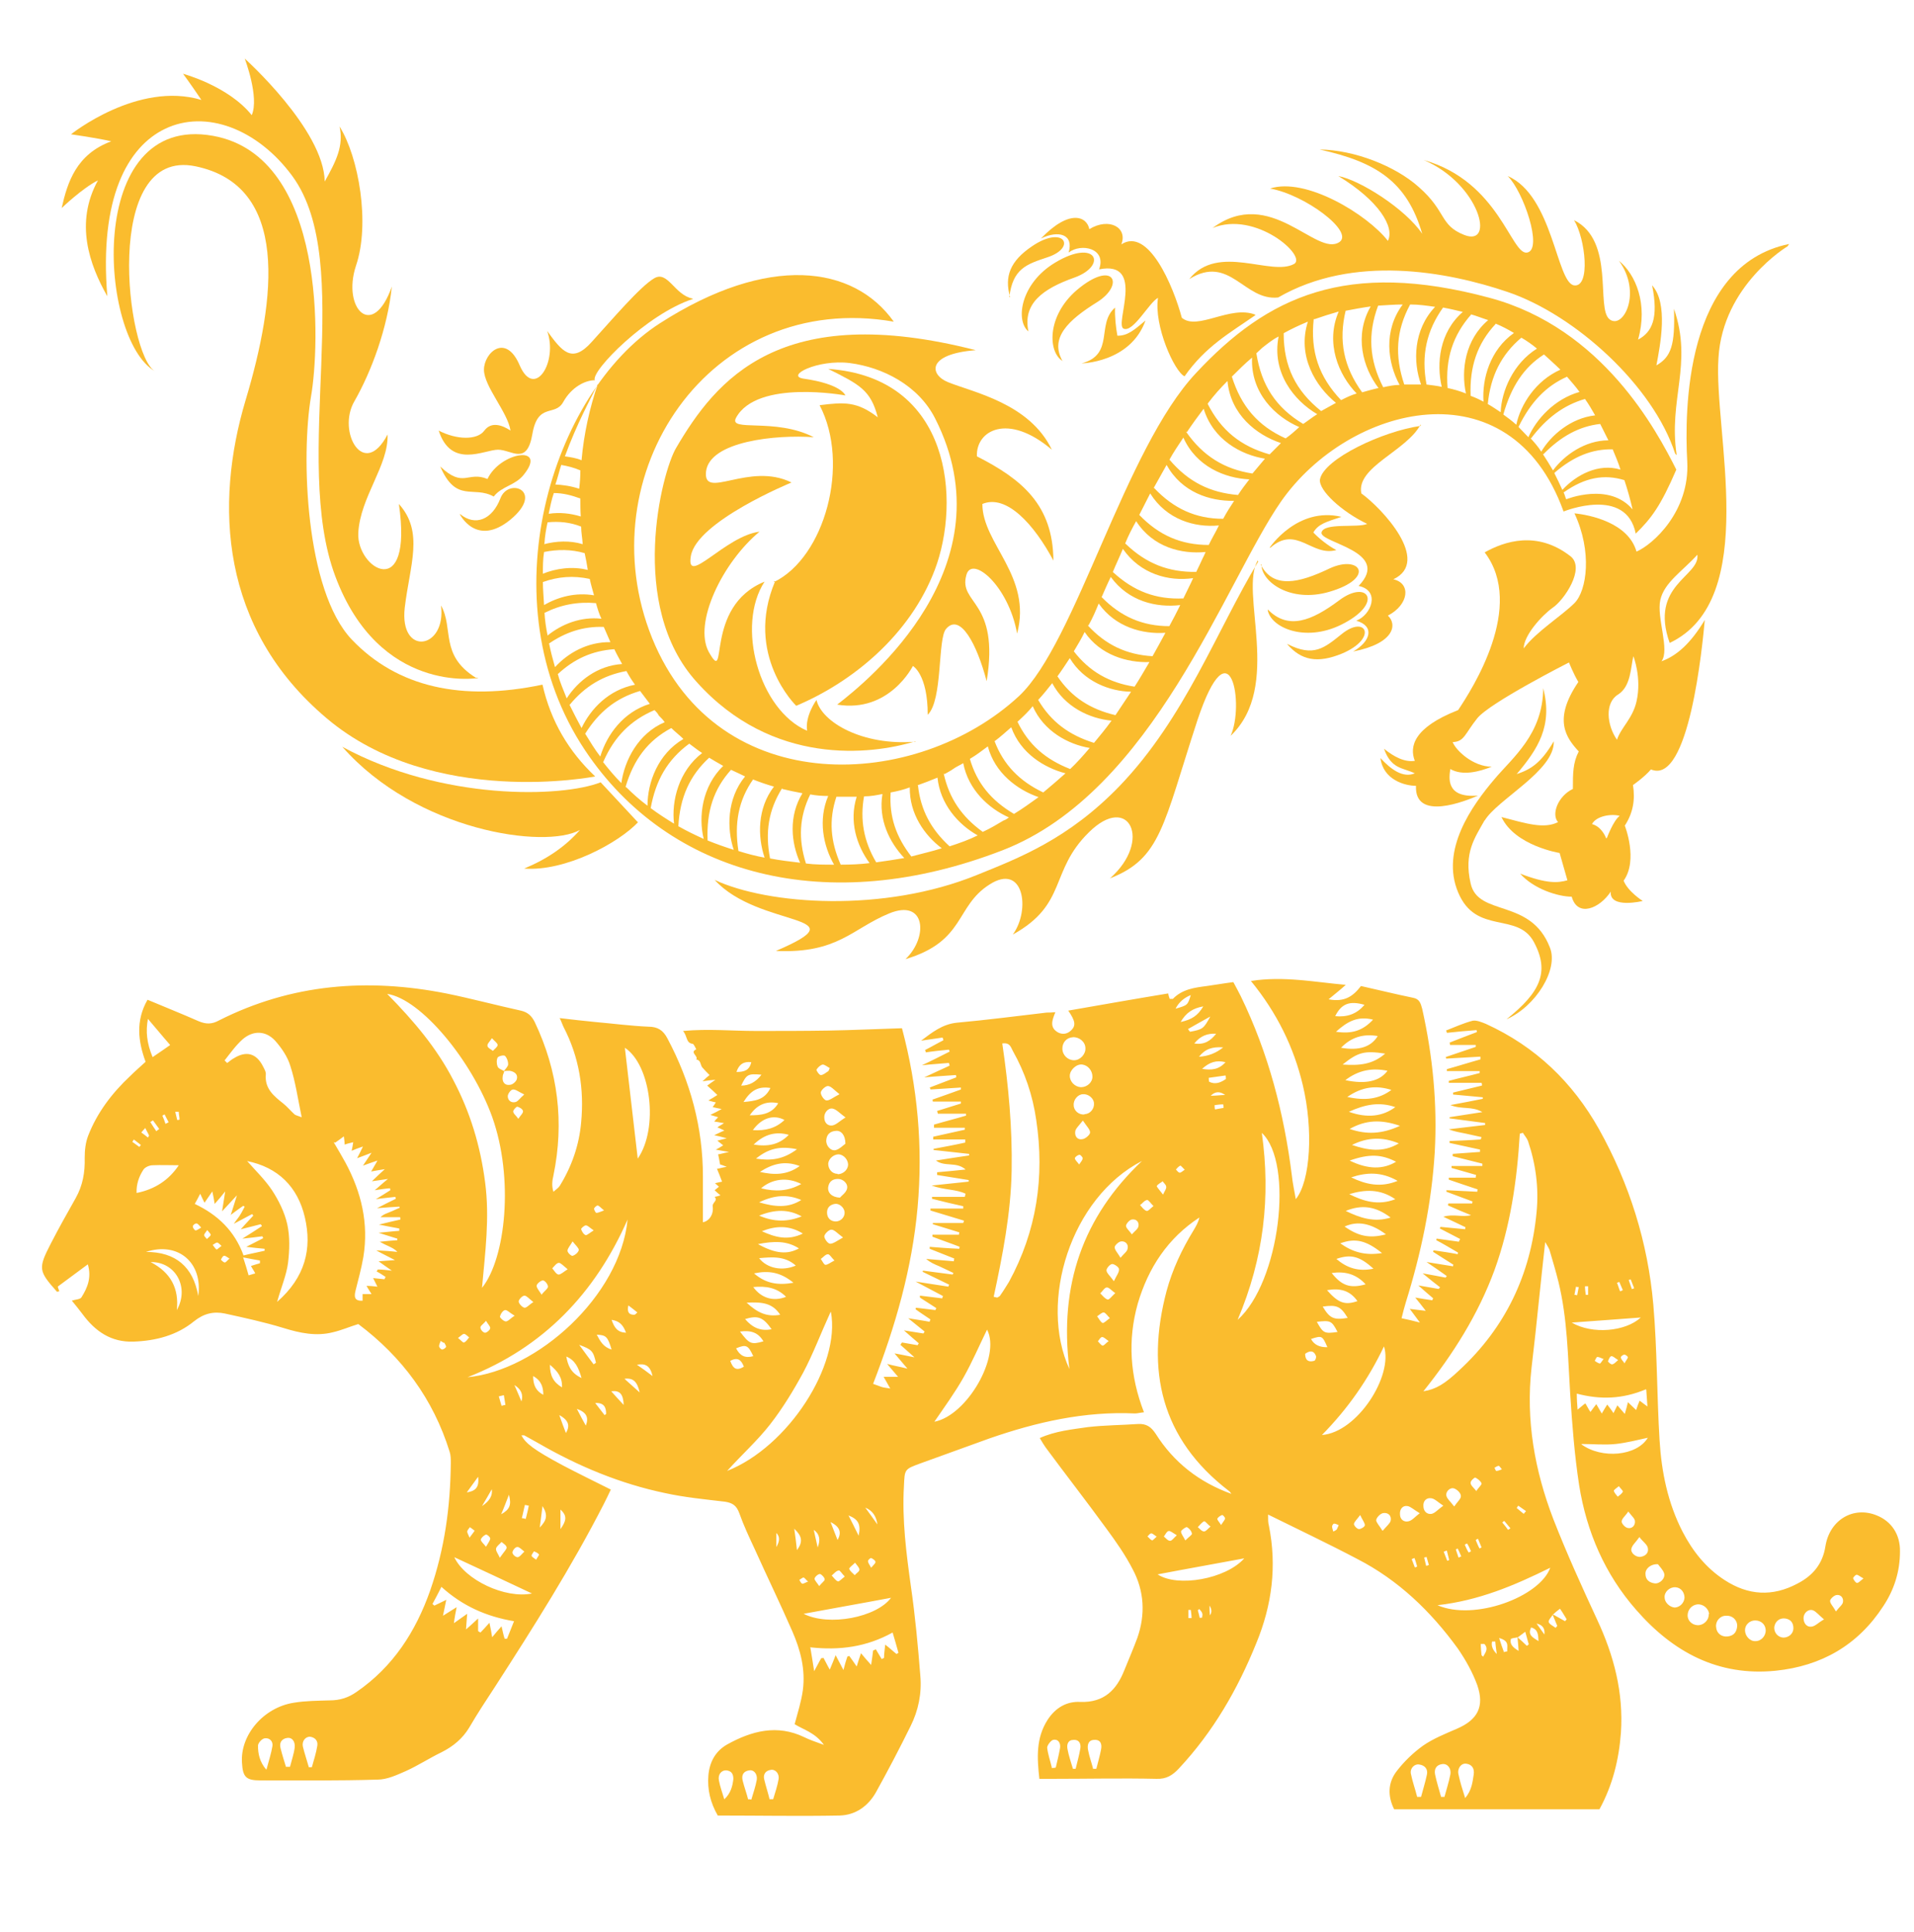 <?xml version="1.0" encoding="UTF-8"?>
<svg id="Layer_7" data-name="Layer 7" xmlns="http://www.w3.org/2000/svg" viewBox="0 0 49.04 49.5">
  <defs>
    <style>
      .cls-1 {
        fill: #fabc2e;
        fill-rule: evenodd;
      }
    </style>
  </defs>
  <path class="cls-1" d="m32.23,14.35c-.49.81.64,3.23-.7,4.5.36-.77,0-2.95-.85-.4-.88,2.69-.93,3.54-2.24,4.05,1.09-.96.49-2.2-.54-1.18-1.02,1-.54,1.84-1.95,2.62.46-.63.28-1.85-.6-1.28-.88.56-.61,1.45-2.15,1.91.59-.56.52-1.56-.42-1.17-.95.39-1.31,1.03-2.9.96,2.24-.96-.43-.57-1.57-1.82,1.37.64,4.33.85,6.73-.13,1.06-.43,2.33-.91,3.65-2.28,1.67-1.74,2.48-3.97,3.55-5.75h-.01Z"/>
  <path class="cls-1" d="m19.83,14.91c1.3-.63,1.96-3.02,1.17-4.53.63-.08.96-.1,1.49.31-.18-.7-.47-.84-1.27-1.24,3.16.22,3.4,3.39,2.73,5.15-.63,1.66-2.1,2.87-3.55,3.48,0,0-1.34-1.3-.54-3.19h-.03Z"/>
  <path class="cls-1" d="m23.45,18.99c-1.13.35-3.66.64-5.6-1.52-1.78-1.96-.89-5.38-.53-5.99,1.03-1.76,2.67-3.79,7.68-2.51-1.27.1-1.18.63-.71.82.64.26,2.09.54,2.66,1.73-1.13-.96-1.95-.49-1.92.17,1.16.59,1.95,1.25,1.96,2.67-.49-.92-1.2-1.71-1.82-1.45,0,1.02,1.28,1.85.89,3.32-.22-1.23-1.16-2.02-1.3-1.5-.21.75.86.64.52,2.72-.25-.95-.68-1.76-1.04-1.34-.22.25-.08,1.82-.47,2.2,0-1.04-.38-1.25-.38-1.25,0,0-.6,1.21-1.94.99.79-.61,4.43-3.55,2.51-7.33-.43-.85-1.34-1.31-2.19-1.42-.82-.1-1.66.33-1.18.4.98.14,1.07.43,1.07.43,0,0-2.26-.42-2.8.57-.21.38,1-.01,1.99.5-.96-.07-2.67.1-2.76.88-.08.75,1.1-.26,2.19.28,0,0-2.44,1-2.58,1.89-.13.79.88-.52,1.76-.63-.95.79-1.7,2.34-1.3,3.08.52.92-.15-1.16,1.43-1.8-.74,1.13-.14,3.29,1.09,3.82-.06-.38.24-.79.24-.79.13.57,1.18,1.18,2.54,1.07h0Z"/>
  <path class="cls-1" d="m13.9,17.54c.21.93.67,1.71,1.35,2.35,0,0-4.15.82-6.88-1.49-2.74-2.31-2.87-5.49-2.08-8.14.79-2.63,1.13-5.5-1.28-6-2.41-.5-1.77,4.83-1.04,5.25-1.43-.81-1.82-6.63,1.49-6.03,2.93.53,2.73,5.41,2.51,6.67-.26,1.52-.15,4.97,1.04,6.23,1.17,1.23,2.83,1.59,4.88,1.16h.01Z"/>
  <path class="cls-1" d="m16.36,21.05c-.5.54-1.87,1.28-2.93,1.2.6-.25,1.06-.57,1.43-.99-.89.5-4.19.03-6.09-2.13,2.56,1.39,5.63,1.3,6.62.91l.95,1.02h.01Z"/>
  <path class="cls-1" d="m12.24,17.37s-2.52.42-3.65-2.61c-1.13-3.02.54-8.01-1.1-10.25-.89-1.21-2.22-1.71-3.26-1.21-.96.46-1.69,1.77-1.48,4.29-.46-.81-.84-1.88-.24-2.97-.4.2-.93.71-.93.71.15-.67.38-1.38,1.27-1.71-.33-.08-1.03-.18-1.03-.18,0,0,1.71-1.37,3.34-.88-.31-.46-.47-.67-.47-.67,0,0,1.16.31,1.76,1.06.2-.46-.18-1.45-.18-1.45,0,0,2.03,1.82,2.05,3.15.29-.52.49-.91.38-1.41.49.78.79,2.49.42,3.57-.36,1.09.43,1.92.92.53-.11,1.06-.52,2.17-.96,2.94-.45.77.24,2.02.85.85.03.79-.7,1.6-.75,2.52s1.41,1.81,1.04-.74c.65.72.28,1.56.15,2.66-.14,1.25,1.07,1.07.93-.06.33.59-.04,1.27.89,1.85h.06Z"/>
  <path class="cls-1" d="m40.07,13.1s1.6-.65,1.84.57c.4-.39.64-.71,1.04-1.64-.5-.99-1.88-3.62-4.78-4.4-3.68-.99-5.7-.03-7.52,1.92-1.84,1.95-3.08,6.91-4.54,8.28-2.61,2.42-7.7,2.7-9.4-1.48-1.69-4.18,1.46-8.93,6.19-8.11-1.03-1.45-3.22-1.74-5.99.04s-4.46,7.13-1.92,10.94c2.15,3.22,6.21,4.3,10.7,2.56,3.87-1.5,5.7-6.87,7.13-8.93,1.73-2.48,5.87-3.55,7.24.25h.01Zm-26.16,1.81h0c.39-.14.78-.17,1.2-.08.03.14.07.28.11.42-.47-.08-.92.04-1.28.25-.01-.2-.03-.39-.03-.59h0Zm0-.21h0c0-.2,0-.38.03-.56.35-.07.7-.07,1.04.03.03.14.06.29.08.43-.4-.1-.81-.04-1.16.1h0Zm.04,1h0c.42-.21.85-.29,1.32-.25.04.14.08.28.14.4-.53-.06-1.02.14-1.38.43-.04-.2-.07-.4-.08-.6h0Zm0-1.78h0c.01-.18.04-.36.08-.54.29-.03.59,0,.86.11,0,.15.03.29.04.45-.33-.1-.68-.08-.99,0h0Zm.11-.77h0c.04-.18.07-.35.13-.52.24,0,.46.06.68.14,0,.15,0,.31.01.46-.26-.08-.54-.11-.81-.07h-.01Zm0,3.34h0c.42-.29.88-.45,1.41-.43.06.13.11.26.17.39-.59-.01-1.09.28-1.42.64-.06-.21-.11-.4-.15-.6h0Zm.17-4.08h0c.06-.17.1-.35.15-.5.17.03.33.07.49.14,0,.15-.01.31-.03.47-.21-.07-.42-.1-.63-.11h.01Zm.06,4.86h0c.42-.39.88-.6,1.45-.64.06.13.13.25.2.38-.63.04-1.13.43-1.42.88-.08-.21-.17-.4-.22-.6h0Zm.18-5.57h0c.31-.85.67-1.5.85-1.87-.21.61-.36,1.28-.42,1.96-.14-.06-.29-.08-.43-.1h0Zm.13,6.35h0c.39-.47.85-.75,1.45-.86.07.13.14.24.22.35-.67.13-1.13.61-1.37,1.11-.11-.2-.21-.4-.31-.6h0Zm.39.75h0c.35-.56.79-.92,1.41-1.1.08.11.17.22.25.33-.68.21-1.1.79-1.27,1.35-.14-.18-.26-.38-.39-.59h0Zm.47.71h0c.28-.64.7-1.06,1.31-1.32.04.04.08.08.11.14.06.06.11.11.15.17-.68.29-1.03.98-1.11,1.56-.17-.17-.32-.35-.47-.54h.01Zm.57.64h0c.21-.7.57-1.18,1.17-1.5.1.1.21.18.31.28-.65.38-.92,1.11-.92,1.71-.2-.15-.38-.31-.54-.47h-.01Zm.64.56h0c.13-.72.43-1.25.99-1.66.11.08.22.17.33.24-.6.46-.79,1.23-.72,1.81-.21-.13-.4-.25-.6-.4h0Zm.71.46h0c.04-.74.29-1.3.79-1.76.11.07.24.14.36.21-.54.52-.64,1.3-.5,1.87-.22-.1-.43-.2-.64-.32h-.01Zm1.35-1.45h0c.13.06.24.11.36.17-.47.57-.47,1.34-.29,1.88-.22-.07-.45-.15-.67-.24-.03-.74.15-1.31.6-1.81h0Zm.57.25h0c.18.07.35.13.53.18-.43.56-.42,1.28-.24,1.82-.22-.04-.45-.1-.67-.17-.11-.71,0-1.3.38-1.84h0Zm.74.24h0c.17.04.35.08.52.11-.36.59-.29,1.27-.06,1.78-.25-.03-.52-.06-.77-.11-.13-.67-.04-1.24.31-1.8h0Zm.72.14h0c.15.03.31.04.46.04-.26.61-.13,1.27.15,1.76-.24,0-.49,0-.72-.03-.2-.63-.17-1.2.11-1.77h0Zm.67.06h.52c-.2.63,0,1.25.33,1.7-.24.03-.49.04-.74.04-.26-.59-.31-1.14-.11-1.74h0Zm.71-.01h0c.17,0,.32-.03.47-.06-.11.65.18,1.24.56,1.64-.24.04-.49.08-.72.11-.32-.54-.42-1.09-.31-1.7h0Zm.68-.1h0c.17-.03.33-.07.49-.13-.01.68.38,1.23.82,1.56-.25.08-.52.14-.78.21-.39-.5-.57-1.02-.53-1.64h0Zm.68-.18h0c.17-.06.35-.13.52-.2.07.68.53,1.2,1.03,1.48-.22.11-.47.2-.72.28-.47-.43-.74-.92-.81-1.56h-.01Zm.7-.29h0c.07-.04.15-.08.22-.13.08-.06.18-.1.26-.15.13.68.65,1.16,1.17,1.39-.04.03-.08.06-.14.08-.17.1-.33.2-.53.29-.54-.39-.86-.86-1-1.49h.01Zm.65-.39h0c.17-.1.31-.21.46-.32.18.68.75,1.11,1.3,1.3-.21.15-.4.29-.63.43-.59-.35-.95-.79-1.13-1.41h0Zm.63-.45h0c.15-.11.29-.24.43-.36.24.67.85,1.04,1.39,1.18-.2.18-.38.33-.57.49-.61-.29-1.02-.71-1.25-1.32h0Zm.59-.5h0c.14-.13.28-.26.39-.4.28.64.91.98,1.46,1.07-.17.2-.33.38-.5.54-.64-.25-1.07-.63-1.35-1.21h0Zm.53-.56h0c.13-.14.25-.29.36-.43.32.61.96.91,1.52.96-.15.21-.31.4-.45.57-.64-.2-1.1-.54-1.43-1.1h0Zm.49-.6h0c.11-.15.22-.32.32-.47.36.6,1.02.85,1.57.86-.14.21-.28.42-.4.6-.64-.15-1.13-.46-1.49-1h0Zm.42-.64h0c.1-.17.2-.33.28-.5.4.59,1.09.79,1.66.77-.13.22-.25.43-.38.63-.65-.1-1.16-.39-1.56-.91h0Zm.38-.67h0c.1-.18.18-.36.26-.56.43.61,1.13.79,1.71.75-.11.21-.22.4-.33.6-.67-.04-1.2-.29-1.66-.79h.01Zm.33-.71h0c.08-.18.15-.35.24-.53.46.63,1.17.79,1.78.72-.1.2-.18.36-.28.54-.68,0-1.24-.24-1.73-.74h-.01Zm.29-.65h0c.08-.2.18-.4.26-.6.45.65,1.18.84,1.8.75-.08.18-.17.35-.25.52-.7.03-1.27-.18-1.81-.68h0Zm.32-.74h0c.08-.2.18-.39.28-.57h0c.43.67,1.16.85,1.78.79-.03.06-.04.1-.07.15-.06.13-.11.24-.17.36-.71.01-1.28-.21-1.81-.72h-.01Zm.35-.71h0c.1-.2.2-.39.29-.57.42.67,1.14.88,1.76.82-.08.17-.18.33-.26.5-.7,0-1.27-.24-1.78-.77h0Zm.38-.71h0c.11-.2.22-.39.33-.59.39.7,1.1.93,1.73.92-.1.15-.2.31-.28.46-.7,0-1.27-.26-1.77-.79h-.01Zm.4-.72h0c.11-.2.24-.39.36-.57.33.74,1.06,1.04,1.69,1.07-.1.13-.2.26-.29.4-.71-.06-1.27-.33-1.76-.91h0Zm.45-.71h0c.14-.21.28-.4.43-.6.24.79.95,1.18,1.57,1.28-.11.13-.21.25-.32.38-.72-.11-1.27-.45-1.7-1.07h.01Zm.54-.74h0c.15-.2.32-.39.5-.57.08.86.74,1.38,1.37,1.59-.1.1-.2.2-.29.29-.74-.21-1.24-.61-1.59-1.3h.01Zm.61-.68h0c.17-.17.33-.33.52-.49-.04.91.6,1.52,1.21,1.78-.11.1-.22.2-.35.29-.71-.32-1.14-.82-1.38-1.59h0Zm.63-.6h0s.11-.1.15-.14c.13-.1.26-.21.42-.29-.18.92.39,1.64.99,1.99-.13.08-.24.17-.36.25-.7-.42-1.07-.99-1.2-1.81h0Zm.71-.52h0c.18-.1.39-.2.61-.29-.28.88.2,1.66.72,2.08-.13.07-.25.14-.38.21-.65-.52-.96-1.14-.96-1.99h0Zm.77-.35h0c.2-.07.42-.14.63-.2-.35.81,0,1.63.46,2.1-.14.04-.26.1-.4.17-.57-.6-.79-1.25-.7-2.08h.01Zm.81-.22h0c.21-.04.42-.08.64-.11-.43.74-.2,1.57.2,2.09-.14.03-.28.07-.42.11-.47-.65-.61-1.32-.42-2.1h0Zm.82-.13h0c.21-.01.42-.03.64-.03-.5.67-.39,1.49-.08,2.06-.14,0-.28.03-.42.06-.36-.7-.4-1.37-.13-2.09h-.01Zm.84-.03h0c.21,0,.42.03.63.06-.56.59-.57,1.41-.36,1.99h-.43c-.25-.74-.21-1.38.15-2.05h.01Zm.84.08h0c.17.03.33.07.5.11-.6.52-.68,1.32-.54,1.92-.13-.03-.25-.04-.39-.06-.14-.75,0-1.38.43-1.98h0Zm.7.17h0c.15.04.29.1.45.15-.59.5-.7,1.28-.57,1.88-.15-.06-.32-.11-.47-.14-.06-.74.13-1.35.61-1.89h-.01Zm.64.24h0c.17.07.32.15.47.24-.61.43-.82,1.17-.78,1.76-.11-.06-.22-.11-.33-.15-.03-.74.17-1.34.64-1.84h0Zm-.2,2.06h0c.07-.72.35-1.27.86-1.7.14.08.28.18.4.28-.61.38-.91,1.09-.93,1.63-.11-.07-.22-.15-.33-.21h0Zm.4.26h0c.2-.7.52-1.2,1.04-1.53.14.13.28.25.42.39-.63.28-1.02.89-1.13,1.41-.11-.1-.22-.18-.33-.26h0Zm.39.32h0c.31-.63.7-1.04,1.24-1.28.11.13.22.25.32.39-.64.18-1.11.7-1.31,1.16-.08-.08-.17-.18-.25-.26h0Zm.31.31h0c.4-.53.84-.86,1.39-1.02.1.14.18.28.26.42-.63.07-1.14.52-1.38.93-.08-.13-.18-.24-.28-.35h0Zm.32.4h0c.45-.46.92-.72,1.46-.78.07.14.14.28.21.42-.6,0-1.13.38-1.42.77-.08-.14-.17-.28-.26-.42h.01Zm.29.47h0c.49-.42.96-.61,1.49-.6.07.17.14.33.2.52-.56-.17-1.13.13-1.49.52-.06-.14-.13-.28-.2-.42h0Zm.24.5h0c.54-.38,1.03-.47,1.55-.31.08.24.15.49.21.75-.6-.71-1.7-.26-1.7-.26-.03-.06-.04-.13-.07-.18h.01Z"/>
  <path class="cls-1" d="m17.75,7.66c-1.17.38-2.62,1.85-2.51,2.08-.25,0-.6.18-.81.56s-.65,0-.79.82-.53.4-.88.4-1.2.5-1.52-.49c.46.24.99.25,1.17,0,.18-.24.46-.14.67,0-.07-.47-.68-1.13-.68-1.56s.56-.96.92-.1c.38.86.98-.1.7-.89.38.52.63.85,1.14.28.52-.57,1.24-1.42,1.6-1.63.35-.21.52.43.99.52h0Z"/>
  <path class="cls-1" d="m38.04,21.02c.32-.54,1.8-1.28,1.77-2.03-.33.56-.59.72-.95.84.54-.64.93-1.23.68-2.2-.01,1.18-.78,1.77-1.25,2.33-.57.67-1.39,1.81-.93,2.9.46,1.1,1.52.49,1.94,1.27.42.78.15,1.3-.7,1.98.75-.33,1.34-1.28,1.11-1.84-.49-1.27-1.84-.78-2.03-1.64-.18-.79.11-1.17.36-1.62h0v.03Z"/>
  <path class="cls-1" d="m42.96,11.66c-.22-1.43.42-2.33-.07-3.75.03.93-.07,1.23-.45,1.45.1-.53.31-1.59-.11-2.05.17.84,0,1.2-.36,1.39.26-.91-.06-1.67-.49-2.02.6.82.11,1.77-.24,1.5-.36-.28.15-2.01-.91-2.54.29.47.43,1.73,0,1.67-.45-.07-.54-2.3-1.7-2.8.4.39.91,1.88.5,1.96s-.71-1.82-2.65-2.37c1.43.61,1.84,2.23,1.04,1.92-.64-.25-.45-.6-1.17-1.23-.59-.53-1.64-.95-2.54-.96,1.45.32,2.24.82,2.63,2.16-.43-.64-1.6-1.38-2.15-1.48,1.04.63,1.45,1.31,1.27,1.66-.52-.67-2.1-1.64-3.02-1.34.88.15,2.16,1.1,1.78,1.37-.59.4-1.77-1.46-3.25-.36,1.1-.45,2.42.72,2.09.92-.59.33-1.95-.54-2.69.39,1.04-.65,1.41.57,2.28.47,1.92-1.11,4.32-.67,5.88-.14,1.74.59,3.73,2.41,4.29,4.14h0Z"/>
  <path class="cls-1" d="m11.28,11.95c.6.57.7.11,1.21.32.33-.7,1.55-.88.93-.11-.22.28-.56.29-.77.56-.52-.29-.96.18-1.37-.77h-.01Z"/>
  <path class="cls-1" d="m11.78,13.17s.42.86,1.3.14c.89-.74-.06-1.09-.26-.54-.21.54-.64.72-1.03.4h0Z"/>
  <path class="cls-1" d="m25.88,7.61c-.15-.53,0-.92.56-1.3.82-.56,1.16.03.4.28-.54.18-.89.29-.98,1.02h.01Zm1.81,1.7h0s1.27-.01,1.66-1.1c-.31.26-.46.39-.72.39-.04-.2-.07-.5-.06-.72-.49.42,0,1.2-.86,1.43h-.01Zm-1.34-.82h0c-.15-.71.36-1.09,1.18-1.38.86-.31.56-1.02-.5-.38-.88.53-1.02,1.48-.68,1.76h0Zm.88.77h0c-.35-.6.14-1.06.88-1.52.72-.45.43-1.11-.52-.31-.78.67-.74,1.6-.36,1.82h0Zm4.93-1.2h0c-.64-.25-1.48.42-1.88.08-.22-.82-.86-2.33-1.55-1.88.17-.43-.31-.7-.82-.39-.06-.32-.5-.53-1.24.24.45-.22.85-.11.71.36.32-.25.98-.11.78.43,1.21-.24.38,1.42.63,1.52.25.1.65-.67.88-.79-.11.71.42,1.89.68,2.01.54-.77,1.16-1.11,1.82-1.57h-.01Z"/>
  <path class="cls-1" d="m32.98,16.5c.36.42.78.5,1.41.24.92-.39.61-1-.01-.5-.45.36-.72.6-1.39.26h0Zm-.45-2.47h0s.71-1.06,1.84-.79c-.39.13-.59.18-.72.4.14.15.39.35.59.45-.63.18-1.02-.65-1.69-.06h-.01Zm-.04,1.59h0c.52.52,1.11.29,1.82-.24.74-.56,1.17.08.04.63-.93.45-1.8.06-1.87-.39h0Zm-.17-1.16h0c0,.45.75.99,1.74.7,1.2-.35.79-.96.01-.6-.79.38-1.45.53-1.77-.1h.01Zm4.08-3.59h0c-.35.68-1.66,1.09-1.52,1.77.53.38,1.8,1.74.82,2.2.46.1.4.65-.14.93.24.22.18.71-.89.92.45-.26.56-.65.08-.79.38-.14.63-.77.06-.89.86-.89-1-1.1-.95-1.37.06-.26.93-.11,1.17-.22-.65-.31-1.25-.86-1.21-1.14.1-.53,1.63-1.24,2.58-1.37h0v-.04Z"/>
  <path class="cls-1" d="m45.8,6.31s-1.66.99-1.77,2.86c-.13,1.87,1.09,6.19-1.25,7.3-.53-1.49.78-1.7.71-2.26-.38.42-.85.71-.95,1.16-.1.45.25,1.28.03,1.57.39-.14.75-.46,1.11-1.06-.06.64-.4,4.25-1.38,3.83-.17.2-.46.4-.46.4.06.38,0,.72-.21,1.04,0,0,.35.88-.03,1.41.11.28.49.52.49.52,0,0-.86.21-.82-.24-.28.43-.85.67-1,.13-.35,0-.98-.2-1.32-.59.68.26.96.24,1.21.17l-.2-.7s-1.14-.18-1.49-.92c.65.17,1.09.31,1.45.13-.18-.2,0-.67.38-.85,0-.4,0-.67.15-.96-.32-.35-.67-.81-.01-1.78-.13-.22-.24-.5-.24-.5,0,0-2.03,1.03-2.35,1.43s-.33.6-.63.61c.08.21.52.63,1,.63-.32.13-.75.24-1.06.06-.03.21-.13.75.71.68-.32.14-1.63.67-1.59-.25-.28,0-.84-.15-.91-.71.26.28.57.52.88.39-.31-.15-.6-.1-.79-.63.26.21.53.35.79.31-.14-.36-.04-.85,1.11-1.3.36-.54,1.73-2.66.68-4.04.5-.28,1.34-.57,2.2.1.39.31-.17,1.13-.46,1.32-.28.2-.74.71-.74,1.04.31-.42.98-.84,1.3-1.16s.46-1.32,0-2.3c.4.04,1.38.24,1.59.98.42-.18,1.37-1.03,1.3-2.31s-.07-5.02,2.61-5.57h0l-.04.06Zm-4.63,15.16h0s.17-.46.33-.57c-.21-.06-.6,0-.71.21.26.07.36.36.36.36h.01Zm.26-2.52h0c.1-.31.4-.54.5-.98.14-.61-.08-1.16-.08-1.16-.07.28-.06.77-.39.98-.35.21-.29.79-.03,1.16h0Z"/>
  <path class="cls-1" d="m1.46,33.09c-.47-.53-.49-.59-.16-1.23.2-.39.42-.78.64-1.17.18-.32.24-.66.23-1.03,0-.19.02-.39.09-.57.23-.59.61-1.09,1.08-1.53.12-.12.25-.23.39-.36-.19-.52-.26-1.05.05-1.59.45.19.88.36,1.31.55.19.08.34.08.52-.02,1.86-.94,3.81-1.09,5.83-.69.64.13,1.27.3,1.91.44.17.04.27.13.35.29.6,1.26.76,2.57.48,3.93-.03.13-.05.26,0,.42.05-.05.12-.09.16-.15.31-.5.5-1.05.55-1.63.08-.85-.05-1.67-.45-2.44-.03-.06-.05-.13-.1-.23.32.04.62.07.91.1.45.04.91.1,1.36.12.24,0,.38.09.49.3.59,1.11.91,2.28.91,3.54,0,.39,0,.78,0,1.17.16-.03.28-.2.25-.41-.01-.1.14-.14.05-.24.05-.01.09-.02.15-.04-.05-.04-.1-.08-.15-.13.04-.03.07-.06.11-.09-.03-.03-.07-.06-.1-.09.07-.02.14-.03.18-.04-.04-.11-.08-.21-.13-.33.04,0,.12-.03.25-.05-.1-.04-.16-.06-.17-.06-.02-.1-.03-.18-.05-.26.04,0,.12-.03.28-.06-.16-.03-.25-.04-.34-.06.06-.03.11-.06.19-.11-.05-.04-.09-.07-.15-.12.07-.02.12-.03.24-.06-.14-.04-.22-.06-.32-.08.09-.04.16-.08.26-.12-.07-.03-.12-.06-.18-.08.05-.04.1-.06.17-.11-.09-.01-.16-.03-.25-.04.03-.04.06-.07.1-.11-.07-.02-.13-.04-.2-.06.09-.04.18-.09.29-.15-.09-.02-.16-.03-.23-.05.03-.04.05-.07.08-.12-.06-.01-.12-.03-.19-.05.09-.05.17-.1.23-.14-.08-.08-.17-.16-.26-.24.05-.04.11-.08.21-.15-.12.01-.2.02-.33.04.08-.08.14-.13.18-.16-.07-.07-.13-.13-.19-.2-.05-.07-.03-.18-.15-.2.06-.09-.18-.18,0-.26-.03-.05-.06-.13-.09-.14-.18-.02-.13-.19-.25-.33.65-.06,1.26,0,1.87,0,.62,0,1.23,0,1.85-.01.62-.01,1.23-.04,1.89-.06.4,1.5.54,3.03.4,4.59-.14,1.56-.57,3.05-1.14,4.52.09.03.16.06.22.08.06.02.12.02.22.04-.07-.12-.11-.2-.17-.3h.37c-.1-.12-.17-.2-.28-.33.19.05.32.07.52.12-.13-.15-.21-.25-.33-.39.18.03.3.06.51.1-.16-.14-.26-.23-.36-.32.01-.02.03-.04.04-.06.13.02.27.05.4.07.01-.02.02-.03.03-.05-.11-.09-.22-.19-.38-.33.21.03.35.06.5.08.01-.02.02-.03.03-.05-.12-.1-.24-.19-.42-.34.24.04.4.06.55.09,0-.02.01-.04.02-.06-.13-.09-.26-.17-.38-.26,0-.01,0-.03.01-.04.17.02.33.04.5.06,0-.02.01-.03.02-.05-.14-.09-.28-.18-.42-.27,0-.02,0-.03,0-.05.19.02.38.05.57.07l.02-.06c-.21-.11-.42-.22-.7-.37.33.05.58.09.84.13,0-.02.01-.03.02-.05-.23-.11-.45-.22-.68-.33,0-.01,0-.02.01-.03.25.03.51.07.76.1,0-.01.01-.03.02-.04-.12-.06-.24-.11-.36-.17-.12-.05-.24-.1-.34-.19.24.02.47.04.71.06,0-.02,0-.04.01-.07-.21-.08-.42-.17-.63-.25,0-.02,0-.03,0-.05.25.02.5.04.76.05,0-.02,0-.04.01-.05-.23-.09-.47-.17-.7-.26,0-.02,0-.03,0-.05h.68s0-.04.01-.06c-.23-.07-.45-.14-.68-.21,0-.01,0-.02,0-.03h.78s.01-.04.02-.06c-.29-.09-.57-.17-.86-.26,0-.02,0-.03,0-.05h.84s0-.04,0-.06c-.27-.06-.53-.12-.8-.19,0-.02,0-.03,0-.05h.84s.01-.05.02-.08c-.25-.12-.54-.09-.87-.21.37-.04.66-.07.95-.1,0-.01,0-.03,0-.04-.27-.04-.54-.09-.81-.13,0-.02,0-.05,0-.07.23-.02.45-.04.73-.07-.24-.21-.53-.06-.76-.23.3-.05.58-.09.85-.13,0-.01,0-.03,0-.04-.3-.03-.61-.07-.91-.1,0-.01,0-.02,0-.03.27-.05.54-.1.81-.16,0-.03,0-.05,0-.08h-.82s0-.05,0-.07c.27-.06.54-.12.81-.18,0-.02,0-.04,0-.05h-.79s0-.05,0-.08c.27-.08.55-.15.82-.23,0-.02,0-.03,0-.05h-.72s-.01-.04-.02-.07l.61-.19s0-.03,0-.05h-.72s0-.03-.01-.05c.25-.09.49-.17.73-.26,0-.02,0-.03,0-.05-.26.02-.52.03-.78.05,0-.02-.01-.03-.02-.05.23-.09.45-.17.68-.26,0-.02,0-.04-.01-.06-.25.02-.49.03-.81.06.26-.12.45-.21.65-.3,0-.02-.01-.05-.02-.07-.21.02-.41.03-.69.06.28-.13.49-.24.71-.35,0-.02-.01-.03-.02-.05-.2.02-.4.04-.59.07,0-.02-.01-.04-.02-.06.16-.08.31-.17.47-.25,0-.02-.01-.04-.02-.07-.18.03-.37.05-.55.08.28-.21.54-.42.91-.46.77-.07,1.54-.17,2.31-.26.06,0,.12,0,.22-.01-.08.2-.16.39.07.52.12.06.24.04.34-.06.12-.12.1-.24-.08-.5.86-.15,1.71-.3,2.56-.44.01.05.02.09.04.14.03,0,.06,0,.08,0,.24-.25.56-.29.87-.33.22-.03.44-.07.68-.1.07.13.13.24.19.36.71,1.46,1.11,3,1.31,4.6.02.19.06.37.1.6.38-.47.45-1.79.18-2.92-.23-.97-.66-1.85-1.33-2.67.85-.13,1.63.03,2.43.1-.13.12-.26.22-.44.37.41.08.63-.08.83-.34.45.1.89.21,1.33.3.17.03.2.14.24.29.27,1.21.39,2.43.32,3.67-.08,1.31-.35,2.59-.74,3.84-.04.13-.07.25-.11.41.15.03.27.06.47.11-.11-.15-.17-.23-.26-.35.14.02.25.03.41.05-.1-.13-.17-.22-.27-.34.17.03.3.05.44.07,0-.02.01-.03.02-.05-.11-.09-.22-.19-.38-.33.22.04.37.06.52.09.01-.01.02-.03.04-.04-.13-.1-.27-.21-.45-.36.24.04.42.08.59.11,0-.01.02-.03.03-.04-.15-.11-.3-.21-.52-.36.27.04.47.08.68.11,0-.01,0-.03.01-.04-.17-.11-.35-.22-.52-.33,0-.01,0-.02.01-.04.21.03.42.06.62.1,0-.01,0-.03.01-.04-.19-.11-.37-.22-.56-.32,0-.01,0-.02.01-.04.19.03.38.05.57.08,0-.02.02-.04.03-.07-.17-.09-.35-.18-.52-.27,0-.01.01-.03.02-.04.21.02.42.04.63.06,0-.02,0-.04.01-.05-.17-.08-.35-.17-.57-.27.26-.08.48.02.71-.04-.2-.08-.39-.16-.59-.25,0-.02,0-.03.01-.05h.61s0-.03.01-.05c-.22-.08-.45-.17-.67-.25,0-.01,0-.03,0-.04.26.01.53.03.79.04,0-.02,0-.04.01-.06-.25-.08-.5-.17-.74-.25,0-.02,0-.03,0-.05h.69s0-.04.01-.07c-.21-.06-.42-.12-.63-.18,0-.02,0-.03,0-.05h.79s0-.04,0-.06c-.25-.06-.51-.13-.76-.19,0-.02,0-.04,0-.06.23-.02.47-.03.7-.05,0-.02,0-.04,0-.06-.26-.06-.52-.11-.78-.17,0-.02,0-.03,0-.05.27-.01.53-.02.8-.04,0-.02.01-.04.02-.06-.14-.03-.28-.06-.41-.09-.14-.03-.29-.05-.43-.11.31-.04.62-.07.93-.11,0-.02,0-.03,0-.05-.3-.04-.61-.08-.91-.12,0-.01,0-.02,0-.03.26-.04.52-.08.84-.13-.27-.16-.52-.06-.82-.18.33-.06.58-.11.83-.16,0-.01,0-.03,0-.04-.25-.02-.51-.05-.76-.07,0-.02,0-.04,0-.05.25-.06.5-.12.74-.18,0-.02,0-.04-.01-.07h-.84s0-.04,0-.05c.26-.07.53-.13.79-.2,0-.02,0-.03,0-.05h-.84s0-.03,0-.05c.29-.08.57-.17.86-.25,0-.02,0-.04,0-.07-.3.02-.59.03-.88.05,0-.01,0-.03-.01-.04.26-.09.51-.17.77-.26,0-.02,0-.03,0-.05h-.66s0-.04-.01-.06c.23-.09.46-.18.7-.27,0-.02,0-.03-.01-.05-.25.02-.5.04-.76.07,0-.02-.01-.04-.02-.06.23-.09.45-.19.68-.25.1-.02.24.04.34.08,1.27.58,2.22,1.49,2.9,2.7.78,1.4,1.25,2.9,1.39,4.49.1,1.15.09,2.32.16,3.47.05.82.21,1.61.59,2.35.26.5.6.93,1.08,1.24.6.39,1.22.43,1.86.09.39-.2.65-.5.72-.96.11-.68.72-1.03,1.31-.79.38.15.61.49.6.93,0,.51-.15.98-.43,1.4-.65,1-1.59,1.53-2.75,1.65-1.48.15-2.64-.48-3.58-1.56-.8-.91-1.27-2-1.46-3.19-.12-.78-.18-1.57-.23-2.35-.06-.96-.07-1.92-.3-2.86-.07-.28-.15-.55-.23-.82-.02-.05-.05-.1-.11-.2-.06.54-.11,1.01-.16,1.49-.06.58-.12,1.15-.19,1.73-.15,1.34.08,2.63.56,3.88.34.87.73,1.73,1.12,2.57.43.92.68,1.87.61,2.9-.05.68-.21,1.34-.55,1.96h-5.26c-.17-.34-.16-.68.06-.97.19-.25.43-.48.68-.66.26-.18.56-.3.86-.43.54-.23.72-.57.53-1.12-.12-.33-.3-.65-.5-.94-.69-.95-1.52-1.75-2.57-2.29-.74-.39-1.5-.75-2.29-1.14,0,.13,0,.21.02.28.21,1.04.08,2.04-.32,3.01-.48,1.19-1.11,2.28-1.99,3.22-.16.17-.32.27-.57.26-.88-.02-1.75,0-2.63,0h-.37c-.06-.54-.09-1.04.21-1.51.2-.31.49-.48.84-.46.61.02.93-.31,1.13-.82.11-.27.23-.55.33-.82.21-.6.18-1.2-.12-1.76-.19-.37-.43-.71-.68-1.05-.51-.7-1.04-1.38-1.55-2.07-.05-.07-.09-.14-.15-.24.4-.18.82-.22,1.23-.28.43-.05.86-.05,1.29-.08.21-.01.33.07.45.25.46.73,1.11,1.24,1.94,1.54-.02-.03-.04-.06-.07-.08-1.73-1.33-2.13-3.08-1.59-5.12.15-.55.39-1.06.69-1.55.06-.1.12-.2.15-.33-.81.53-1.31,1.29-1.58,2.21-.26.93-.2,1.85.16,2.78-.1.01-.17.03-.23.03-1.29-.06-2.52.22-3.73.64-.59.21-1.18.43-1.77.64-.41.15-.4.15-.42.58-.05.87.06,1.72.18,2.58.11.76.18,1.52.24,2.28.04.45-.05.89-.25,1.29-.28.57-.58,1.14-.89,1.7-.2.35-.52.58-.93.59-1.03.02-2.07,0-3.12,0-.19-.33-.27-.67-.24-1.03.03-.34.18-.62.48-.79.63-.35,1.28-.52,1.97-.19.14.07.29.12.51.2-.23-.32-.53-.39-.75-.53.08-.3.17-.58.21-.87.07-.53-.06-1.03-.27-1.51-.31-.71-.65-1.41-.97-2.12-.14-.3-.28-.6-.39-.91-.07-.19-.17-.26-.37-.29-.51-.06-1.03-.11-1.53-.22-1.15-.24-2.23-.69-3.25-1.28-.12-.07-.24-.13-.36-.2-.02,0-.05,0-.07,0,.1.2.31.37,1.06.77.4.21.81.41,1.23.62-.06.13-.12.25-.18.37-.83,1.62-1.8,3.15-2.78,4.67-.23.35-.46.7-.67,1.06-.17.28-.41.48-.71.63-.31.15-.6.34-.91.48-.23.1-.48.22-.73.22-1,.03-2,.02-3,.02-.36,0-.45-.08-.47-.45-.05-.71.55-1.42,1.33-1.54.3-.05.61-.05.92-.06.26,0,.48-.07.69-.22.93-.64,1.51-1.54,1.88-2.59.37-1.06.52-2.15.53-3.27,0-.1,0-.2-.03-.29-.42-1.35-1.22-2.43-2.34-3.27-.23.07-.43.16-.65.21-.43.11-.85.02-1.27-.11-.49-.15-1-.26-1.5-.37-.29-.06-.54,0-.79.2-.44.36-.98.5-1.55.52-.57.02-.98-.26-1.31-.71-.09-.12-.18-.23-.27-.34.09-.03.22-.03.25-.09.15-.24.26-.5.16-.84-.26.19-.5.37-.77.57,0,.01.02.07.04.12Zm38.32,8.26c.11.06.21.12.32.18.01-.02.03-.03.04-.05-.05-.08-.1-.17-.17-.27-.08.06-.13.1-.18.15-.04.06-.12.14-.11.19.02.06.11.1.18.15.01-.02.03-.04.04-.05-.04-.1-.08-.19-.12-.29Zm-.89.59c-.06.02-.17.02-.18.05-.03.13.05.21.2.3-.01-.15-.02-.26-.03-.35.08.07.16.14.24.22.02-.01.03-.02.05-.04-.03-.09-.05-.19-.09-.32-.09.07-.15.11-.2.15Zm-25.98-14.5c.04-.06.11-.12.11-.18,0-.07-.03-.16-.08-.21-.03-.03-.16,0-.19.04-.03.06-.03.16,0,.23.02.06.11.08.17.12-.01.05-.04.09-.04.14-.02.13.05.23.18.21.07,0,.16-.08.18-.14.04-.13-.06-.2-.18-.22-.05,0-.1,0-.14.01Zm23.56,8.2c.32-.05.55-.19.92-.54,1.18-1.09,1.83-2.45,1.98-4.05.06-.62-.02-1.23-.22-1.82-.03-.08-.09-.14-.13-.21-.03,0-.05.02-.08.02-.07,1.19-.24,2.37-.65,3.5-.42,1.14-1.06,2.15-1.82,3.1Zm-11.01-2.42s.06.01.09.02c.03-.02.07-.03.08-.06.08-.11.15-.23.22-.34.71-1.3.92-2.69.7-4.15-.09-.63-.29-1.22-.6-1.77-.05-.09-.07-.22-.27-.19.16,1.08.26,2.17.24,3.26-.02,1.09-.23,2.16-.46,3.23Zm-13.11-.23c.61-.76.82-2.81.26-4.38-.52-1.44-1.82-3.02-2.69-3.15.69.7,1.27,1.39,1.69,2.2.44.83.7,1.7.82,2.63.12.91,0,1.8-.08,2.7Zm-3.8-3.73c.12.2.21.36.3.52.41.76.6,1.56.46,2.42-.05.29-.13.58-.2.86-.04.16-.03.27.18.26v-.17h.23c-.05-.08-.09-.14-.13-.21.1,0,.18.01.28.02-.04-.08-.07-.14-.11-.22.11.01.2.02.29.03.01-.02.02-.04.03-.06-.08-.05-.15-.1-.23-.14.01-.02.02-.03.03-.05.1,0,.19.01.36.03-.14-.1-.22-.15-.34-.24.15-.01.25-.02.42-.03-.19-.1-.32-.16-.48-.25.21.01.37.02.54.04-.07-.08-.15-.11-.23-.15-.07-.03-.13-.06-.22-.11.18-.02.31-.03.45-.04,0-.01,0-.03,0-.04-.14-.04-.28-.09-.48-.15.22-.02.37-.04.53-.05,0-.02,0-.04,0-.06-.16-.03-.33-.06-.52-.1.2-.05.37-.09.55-.13,0-.02,0-.04-.01-.06h-.5c.08-.08.17-.1.26-.14.08-.03.15-.07.23-.1,0-.01,0-.02-.01-.03-.16.01-.33.02-.57.04.21-.11.34-.17.48-.24,0-.02-.01-.03-.01-.05-.15.02-.31.03-.5.06.15-.09.26-.16.37-.23,0-.02,0-.03-.01-.05-.13.01-.26.03-.39.05.1-.08.18-.16.34-.29-.18.03-.28.04-.41.06.12-.12.21-.2.33-.31-.14.02-.23.04-.35.06.06-.11.11-.18.16-.28-.14.05-.24.08-.37.13.08-.12.14-.21.22-.33-.15.06-.24.09-.37.14.06-.12.1-.19.15-.3-.12.04-.2.07-.29.11.02-.09.03-.15.04-.22-.09.02-.16.04-.22.06,0-.07-.01-.13-.02-.21-.09.07-.15.11-.22.16Zm12.73,4.35c-.26.57-.45,1.08-.7,1.55-.25.46-.53.92-.85,1.33-.32.41-.72.77-1.1,1.19,1.57-.62,2.91-2.71,2.66-4.07Zm-15.53-6.45s.05.05.07.07c.06-.04.11-.09.17-.12.32-.2.58-.13.75.21.03.06.08.14.07.21-.03.36.21.55.45.74.1.08.19.19.29.28.03.02.07.03.18.07-.1-.48-.16-.91-.29-1.31-.07-.24-.23-.47-.39-.65-.24-.26-.56-.27-.83-.04-.18.16-.32.36-.47.55Zm.58,2.58c.22.25.46.48.64.75.17.26.32.56.39.87.07.32.06.66.02.99-.04.31-.17.61-.28,1,.72-.63.9-1.36.71-2.17-.18-.77-.68-1.28-1.49-1.44Zm5.65,5.54c1.78-.17,3.91-2.08,4.1-4.04-.83,1.89-2.16,3.28-4.1,4.04Zm17.28-5.54c-1.83.94-2.65,3.61-1.86,5.33-.27-2.15.35-3.9,1.86-5.33Zm2.45,4.07c1.08-.96,1.45-4.01.62-4.79.23,1.64.05,3.21-.62,4.79Zm-15.37-4.13c.54-.78.34-2.4-.33-2.84.11.93.22,1.88.33,2.84Zm-10.43,1.45c.06-.19.1-.31.16-.51-.16.17-.26.28-.38.41.03-.18.05-.31.08-.51-.11.14-.18.22-.27.32-.02-.12-.03-.19-.06-.32-.08.12-.14.2-.2.29-.04-.08-.07-.14-.11-.23-.05.1-.09.17-.14.26.59.28,1.02.69,1.25,1.32.2-.05.37-.08.54-.12,0-.02,0-.03,0-.05-.14-.01-.29-.03-.47-.05.17-.09.3-.15.43-.22,0-.02-.01-.04-.02-.05-.15.02-.31.04-.51.06.19-.12.35-.22.5-.32,0-.02-.02-.03-.03-.05-.15.04-.31.08-.51.13.13-.15.23-.25.32-.35-.01-.01-.02-.03-.03-.04-.13.07-.26.14-.47.25.09-.13.14-.18.17-.24.04-.06.07-.13.11-.2-.01,0-.03-.02-.04-.02-.09.06-.18.13-.33.24Zm18.03,5.29c.84-.16,1.71-1.68,1.35-2.36-.2.41-.38.83-.6,1.22-.22.39-.49.76-.75,1.14Zm11.52-1.93c-.4.84-.92,1.59-1.59,2.27.91-.07,1.83-1.52,1.59-2.27Zm-14.7,7.7c.04.22.06.38.1.62.09-.16.13-.25.18-.33,0-.01.04,0,.06-.01.05.09.09.18.16.3.06-.14.1-.24.15-.37.07.13.12.23.2.38.04-.16.07-.25.1-.34,0-.01.03-.01.05-.02.06.08.12.17.19.27.04-.13.07-.23.11-.34.09.11.16.19.26.3.02-.15.04-.26.05-.37.02,0,.04-.02.07-.03.05.08.1.17.15.25.02-.01.04-.02.06-.03,0-.11.02-.22.03-.34.12.09.2.17.29.24.02-.01.03-.02.05-.03-.05-.17-.09-.33-.15-.52-.67.37-1.35.46-2.1.38Zm18.96-2.03c-.93.46-1.83.84-2.89.96.94.41,2.62-.21,2.89-.96Zm-28.29.84c-.03.15-.05.25-.08.39.13-.08.22-.14.35-.22-.03.15-.05.25-.07.41.14-.1.23-.16.34-.24-.01.14-.02.24-.03.4.13-.11.21-.19.31-.28,0,.13,0,.22,0,.32,0,.01.03.02.06.04.07-.07.14-.15.23-.25.03.14.05.24.07.37.09-.11.16-.19.24-.28.03.13.05.23.08.32.02,0,.04,0,.06,0,.06-.14.11-.28.18-.45-.71-.12-1.32-.39-1.86-.88-.09.18-.16.31-.23.44.02.01.03.03.05.04.09-.04.18-.09.31-.15Zm20.45-1.08c-.75.14-1.49.27-2.22.41.51.34,1.75.12,2.22-.41Zm-11.29,1.42c.65.33,1.87.09,2.24-.41-.74.14-1.49.27-2.24.41Zm21.58-5.75c-.6.25-1.16.27-1.77.11,0,.16.01.27.02.41.09-.07.14-.12.2-.16.05.08.08.15.13.22.06-.08.1-.14.15-.2.05.08.09.16.14.24.06-.1.1-.17.14-.23.06.08.11.14.16.22.04-.08.07-.14.1-.2.07.08.11.13.19.22.04-.14.06-.21.08-.3.07.07.13.12.21.2.03-.09.06-.17.09-.24.06.05.11.08.2.15-.01-.16-.02-.27-.03-.43ZM3.5,30.56q.7-.14,1.08-.71c-.23,0-.45-.01-.67,0-.08,0-.2.05-.24.12-.11.17-.18.37-.17.59Zm10.13,10.26c-.68-.32-1.34-.63-1.99-.93.27.58,1.3,1.07,1.99.93Zm26.89-3.82c.52.38,1.42.3,1.7-.17-.27.06-.55.13-.82.16-.29.03-.58,0-.88,0Zm-.25-3.12c.53.31,1.38.23,1.77-.13-.57.04-1.17.09-1.77.13Zm-36.53-1.81c.76,0,1.21.38,1.34,1.13.12-.86-.52-1.4-1.34-1.13Zm.17-4.99c.18-.12.32-.22.45-.31-.21-.24-.38-.45-.57-.67-.06.32-.03.62.12.98Zm23.61.08c.16,0,.3-.16.29-.31,0-.16-.16-.29-.32-.28-.16.01-.27.13-.27.29,0,.17.14.3.3.3Zm7.12,2.17c.39.13.78.21,1.2-.04-.43-.18-.82-.15-1.2.04Zm-.06.4c.47.23.86.23,1.19.03-.37-.19-.68-.21-1.19-.03Zm-6.88-1.88c.15,0,.29-.12.29-.27,0-.15-.11-.29-.26-.31-.15-.02-.32.14-.32.29,0,.15.13.28.28.29Zm8.17.99c-.49-.17-.88-.15-1.29.08.44.15.83.13,1.29-.08Zm-1.25,1.32c.37.18.75.27,1.19.09-.42-.24-.8-.22-1.19-.09Zm.89,1.46c-.39-.29-.73-.35-1.06-.2.36.25.64.31,1.06.2Zm-.95-3.14c.47.17.87.12,1.19-.12-.41-.14-.77-.07-1.19.12Zm1.09-.56c-.38-.12-.74-.09-1.13.18.45.1.81.06,1.13-.18Zm-1.08,2.67c.36.18.74.3,1.18.13-.39-.27-.78-.25-1.18-.13Zm1.06.6c-.38-.29-.74-.34-1.15-.17.37.18.73.3,1.15.17Zm.68,14.84s.06,0,.1,0c.05-.19.11-.38.15-.57.03-.14-.05-.24-.2-.26-.12-.02-.24.1-.21.24.04.2.11.39.16.59Zm7.91-4.64c-.15,0-.27.14-.25.29.01.16.14.26.3.24.16-.02.23-.12.24-.27,0-.16-.13-.27-.28-.26Zm-8.81-9.29c-.41-.33-.69-.39-1.07-.25.31.22.63.32,1.07.25Zm1.51,13.93s.06,0,.09,0c.05-.19.11-.37.15-.57.03-.17-.08-.29-.21-.27-.15.02-.21.13-.18.27.04.19.1.38.15.56ZM4.53,33.56c.33-.58-.03-1.24-.67-1.23.52.27.73.68.67,1.23Zm40.44,7.95c-.14,0-.26.11-.26.25,0,.15.13.29.27.28.15,0,.27-.14.26-.29-.01-.14-.12-.24-.27-.24Zm-7.43,4.55c.17-.2.19-.41.22-.61.02-.14-.04-.25-.19-.27-.13-.02-.24.12-.2.28.04.19.1.38.17.6Zm6.25-4.71c-.01-.15-.16-.27-.31-.25-.14.02-.24.14-.24.28,0,.16.15.27.3.25.14-.02.25-.15.24-.28Zm-9.32-13.68c.52.11.88.03,1.08-.24-.39-.08-.74-.02-1.08.24Zm-.11-.83c.46.08.77-.02.94-.3-.36-.06-.67.02-.94.3Zm8.54,14.34c.13,0,.25-.11.26-.25,0-.14-.09-.26-.23-.27-.15-.01-.29.12-.28.26,0,.13.13.25.26.26Zm-23.38-9.64c.33.15.66.25,1.05.06-.35-.22-.7-.2-1.05-.06Zm8.27-3c.14,0,.25-.14.24-.27,0-.13-.14-.25-.28-.24-.13,0-.25.14-.24.28,0,.14.13.25.27.24Zm-8.34,2.26c.41.12.75.15,1.08-.06-.35-.15-.69-.13-1.08.06Zm1.08-.47c-.35-.18-.74-.14-1.03.11.36.09.69.08,1.03-.11Zm14.65-4.21c-.4-.1-.66.05-.95.31.4.06.68-.02.95-.31Zm-16.02,19.97s.06,0,.09.01c.05-.17.11-.34.14-.51.02-.15-.08-.26-.19-.24-.15.02-.21.12-.17.27.04.16.1.32.14.48Zm.29-13.86c.2.26.59.34.94.19-.28-.25-.61-.22-.94-.19Zm14.95-4.96c.43.03.77,0,1.09-.28-.53-.08-.69-.04-1.09.28Zm-12.94,2.81c.13,0,.26-.1.27-.24,0-.13-.11-.26-.24-.27-.13,0-.26.11-.27.24,0,.14.1.26.24.26Zm-14.13,15.18s.07,0,.1,0c.04-.16.1-.33.12-.49.02-.16-.07-.27-.19-.25-.15.02-.21.13-.17.27.04.16.09.32.14.48Zm13.21-14.1c-.34-.19-.69-.18-1.09-.02.39.17.74.16,1.09.02Zm-12.63,14.11s.05,0,.08,0c.05-.18.11-.36.14-.55.02-.12-.05-.21-.18-.23-.12-.01-.22.11-.19.25.04.17.1.34.15.52Zm11.81.82s.06,0,.09,0c.05-.17.11-.34.14-.52.02-.14-.09-.26-.21-.23-.13.02-.19.12-.16.24.04.17.1.35.14.52Zm.7-16.65c-.43-.09-.73-.02-1.05.24.39.06.7.02,1.05-.24Zm13.7,3.17c.26.33.48.4.87.29-.24-.26-.52-.34-.87-.29Zm-15.56,13.48c.16-.15.21-.33.23-.52,0-.13-.05-.21-.19-.22-.12,0-.21.11-.18.26.03.16.09.32.14.49Zm3.1-16.8c0-.21-.11-.34-.25-.32-.14.01-.23.09-.24.24-.01.14.12.29.25.25.1-.03.18-.12.24-.16Zm-14.83,16.03c.06-.22.12-.41.15-.59.02-.12-.07-.22-.2-.2-.07.01-.17.12-.17.19,0,.2.04.41.21.61Zm13.5-12.46c-.33-.27-.63-.32-1.01-.24.3.26.61.31,1.01.24Zm-1.03.11c.2.28.51.38.84.25-.24-.24-.52-.28-.84-.25Zm.17-2.95c.35.08.69.09,1.02-.15-.39-.15-.71-.05-1.02.15Zm2.05.66c.04-.05.15-.12.18-.22.04-.13-.09-.26-.23-.26-.14,0-.23.07-.25.21-.02.14.09.26.3.27Zm13.67,1.82c-.35-.32-.58-.38-.95-.25.27.23.56.33.95.25Zm7.29,7.57c-.19-.01-.33.12-.32.25,0,.14.09.22.23.24.13.02.28-.12.25-.25-.03-.1-.12-.18-.16-.24Zm-23.06-8.2c.45.25.76.27,1.05.11-.31-.2-.64-.19-1.05-.11Zm7.52,13.42s.07,0,.11-.01c.04-.17.08-.33.11-.5.02-.12-.04-.24-.18-.21-.06.02-.15.14-.15.2.02.17.08.34.12.51Zm.54.02s.06,0,.08,0c.04-.17.09-.34.12-.52.02-.12-.03-.23-.17-.22-.15,0-.18.12-.16.23.03.17.09.34.14.51Zm.52,0s.06,0,.09,0c.04-.16.09-.33.12-.49.03-.14-.01-.26-.17-.25-.16,0-.19.14-.16.27.03.16.09.32.13.48Zm-7.9-16.62c-.28-.15-.59-.05-.81.26.31.02.58-.04.81-.26Zm25.59,13.26c.14,0,.26-.1.26-.24,0-.14-.07-.23-.21-.25-.15-.02-.26.08-.28.22-.01.14.09.26.23.27Zm-25.48-12.88c-.33-.09-.62-.02-.9.25.37.06.66,0,.9-.25Zm14.75-3.33c-.38-.11-.59-.03-.75.29.3.03.55-.05.75-.29Zm-13.55,5.55c.13,0,.24-.11.23-.24-.01-.12-.14-.23-.25-.21-.12.02-.2.09-.2.22,0,.14.09.23.23.23Zm12.59,1.76c.29.33.46.39.78.28-.19-.27-.44-.34-.78-.28Zm-14.87.32c.28.26.52.37.86.31-.2-.31-.48-.33-.86-.31Zm14.76.1c.18.3.28.35.64.29-.18-.3-.28-.34-.64-.29Zm-14.68-4.9c.28,0,.56-.02.73-.31-.33-.07-.56.06-.73.31Zm2.46.06c-.15-.11-.24-.21-.33-.23-.12-.03-.23.11-.22.23,0,.13.09.22.21.2.1-.02.18-.11.34-.21Zm25.06,12.85c-.13-.11-.2-.2-.28-.23-.12-.04-.24.07-.24.2,0,.13.08.23.19.22.1,0,.18-.1.34-.19Zm-9.75-2.91c-.14-.09-.22-.18-.31-.19-.13-.02-.21.08-.2.2,0,.13.09.22.21.2.09-.02.16-.11.3-.21Zm-17.21-4.52c-.22-.31-.35-.36-.68-.26.18.21.39.32.68.26Zm22.23,5.33c-.09.13-.18.2-.2.29-.03.11.12.23.24.21.12-.02.21-.1.18-.23-.02-.09-.12-.15-.22-.28Zm-5.63-.62c-.15-.09-.23-.17-.31-.18-.12-.02-.2.08-.19.21,0,.13.1.21.22.18.09-.02.16-.11.29-.21Zm-17.32-10.53c.3-.03.54-.05.69-.36-.32-.05-.51.07-.69.36Zm-.09,5.88c.24.32.29.34.6.25-.13-.22-.31-.29-.6-.25Zm2.55-6.08c-.14-.11-.22-.21-.3-.21-.06,0-.18.11-.18.17,0,.07.09.2.15.2.08,0,.17-.08.33-.16Zm6.23.68c-.1.13-.18.2-.19.27-.02.13.06.23.19.2.07-.01.19-.11.19-.17,0-.08-.09-.16-.18-.3Zm6.53,5.41c-.15-.29-.18-.3-.53-.26.16.29.19.31.53.26Zm-14.76-6.59c-.35-.03-.38-.01-.52.28q.31,0,.52-.28Zm17.75,11.06c.08-.12.18-.2.17-.27,0-.07-.09-.16-.17-.19-.11-.04-.23.09-.2.19.02.08.1.14.19.26Zm-15.66-6.89c-.15-.11-.22-.2-.3-.2-.06,0-.17.1-.18.17,0,.06.09.19.15.19.08,0,.17-.07.33-.16Zm7.11.52c.09-.11.17-.16.18-.23.03-.11-.05-.2-.16-.19-.06,0-.17.1-.17.15,0,.07.08.15.15.27Zm6.72,6.99c.1-.12.18-.18.2-.25.03-.13-.06-.22-.19-.2-.07.01-.17.11-.18.18,0,.06.08.14.16.27Zm6.29-.49c-.08.12-.17.18-.17.26,0,.05.09.15.15.16.11.03.2-.06.19-.17,0-.07-.08-.13-.17-.25Zm-35.06-6.37s0-.04,0-.06c-.13-.02-.27-.05-.43-.08.06.19.1.31.14.46.06-.02.11-.03.17-.05-.04-.08-.08-.13-.11-.19.09-.03.16-.05.23-.07Zm21.88.47c.07-.15.14-.23.13-.31,0-.05-.12-.13-.17-.13-.06,0-.15.11-.15.16,0,.07.09.14.19.28Zm-14.03,1.93c.04.22.11.42.39.55-.08-.28-.17-.46-.39-.55Zm4.79-.01c-.13-.28-.18-.31-.44-.2.1.19.23.26.44.2Zm27.74,6.54c.09-.12.17-.17.18-.24.02-.11-.06-.2-.17-.18-.06.01-.16.1-.16.15,0,.07.08.14.15.27Zm-32.64-5.74c.01-.26-.11-.41-.31-.58,0,.28.09.45.31.58Zm16.94-8.71c-.28-.02-.46.04-.62.24q.35-.02.62-.24Zm-17.92,1.2c-.13-.06-.21-.13-.28-.12-.05,0-.13.11-.13.17,0,.11.09.18.2.15.07-.02.11-.1.22-.19Zm16.83-1.85c.28-.06.44-.16.58-.4-.27.05-.44.16-.58.4Zm3.76,8.33c-.13-.3-.14-.3-.42-.21q.12.22.42.21Zm-5.43-1.38c-.1-.07-.16-.15-.22-.15-.06,0-.11.1-.17.15.06.06.12.14.19.16.04.01.11-.09.2-.17Zm2.82-5.92c-.24-.06-.41,0-.6.17.24.04.43.02.6-.17Zm-.96-.85s.03.05.05.07c.33-.06.35-.08.52-.39-.23.13-.4.22-.57.32Zm7.38,11.84c.07-.1.15-.17.14-.2-.02-.06-.1-.12-.16-.15-.03,0-.13.09-.12.14,0,.06.08.12.15.21Zm-8.82-6.58c.08-.09.16-.14.17-.21.02-.11-.06-.19-.17-.17-.06.01-.14.1-.15.16,0,.06.08.12.15.22Zm-10.13-4.16c.2,0,.33-.04.38-.25q-.29-.04-.38.25Zm12.29-.98c-.22-.01-.4.05-.56.25.26.04.42-.07.56-.25Zm-1.04-.64c.31-.09.31-.09.39-.35q-.27.11-.39.35Zm-16.46,7.51c-.1-.08-.17-.16-.22-.16-.06,0-.15.1-.15.15,0,.05.09.15.15.16.06,0,.12-.08.23-.15Zm.88-.84c-.1-.08-.17-.16-.22-.16-.06,0-.12.09-.17.14.05.06.1.15.16.16.06,0,.13-.07.24-.14Zm-.67.66c.08-.1.17-.16.17-.21,0-.06-.08-.16-.13-.16-.05,0-.15.08-.16.13-.01.05.06.13.13.24Zm1.8,1.4c-.1-.33-.14-.37-.38-.38.09.17.17.32.38.38Zm-1-2.77c-.06.11-.13.18-.13.24,0,.05.1.14.13.13.07-.02.15-.09.16-.15,0-.05-.08-.12-.16-.22Zm4.04,3.06c.07.19.15.27.35.15-.07-.18-.16-.25-.35-.15Zm-3.5.09s.04-.03.06-.04c-.07-.3-.1-.34-.43-.46.15.21.26.35.37.5Zm6.17-2.66c-.08-.08-.13-.17-.17-.16-.06,0-.12.08-.18.12.04.05.08.15.12.15.06,0,.13-.06.23-.11Zm9.59-4.68s0,.06.01.1c.16.08.3.02.43-.07,0-.03,0-.06-.01-.09-.14.02-.28.04-.43.06Zm-17.79,6.09c-.12-.07-.19-.15-.24-.14-.06.01-.12.11-.13.17,0,.03.1.12.15.12.06,0,.12-.08.23-.15Zm16.37-2.81c-.07-.07-.13-.16-.16-.15-.07.01-.12.09-.18.13.05.05.1.13.17.15.04.01.1-.07.18-.13Zm5.3,7.92c-.08.11-.15.17-.16.23,0,.04.08.13.13.13.05,0,.15-.06.15-.1,0-.06-.06-.13-.12-.26Zm-22.04,1.09c.11-.16.18-.22.17-.26,0-.05-.08-.1-.13-.14-.05.06-.13.11-.14.17-.01.06.05.13.1.24Zm8.83.48c-.07-.07-.12-.16-.15-.15-.07.01-.12.08-.18.13.05.05.1.13.16.15.03.01.1-.07.17-.12Zm-.42-12.93s.03-.06.04-.09c-.06-.03-.13-.09-.18-.09-.06.01-.13.08-.16.13-.01.02.07.14.11.14.06,0,.13-.06.19-.1Zm-7.3,8.28c0-.18-.04-.36-.26-.48,0,.23.07.38.26.48Zm2.4-.77c.12.08.24.17.4.29-.06-.27-.19-.33-.4-.29Zm5.59,5.07c-.07.07-.16.13-.15.16.02.06.09.11.14.16.04-.05.12-.09.12-.14,0-.05-.06-.11-.12-.19Zm8.46-.57c.08-.08.17-.14.17-.17-.01-.07-.07-.14-.13-.17-.02-.01-.14.07-.15.11,0,.06.06.13.11.23Zm-1.93-5.69c-.07-.07-.11-.14-.16-.15-.05,0-.11.06-.17.1.05.06.08.14.14.17.03.01.1-.06.18-.12Zm-15,5.98c-.08-.06-.14-.13-.19-.12-.05,0-.12.09-.12.14,0,.05.08.12.13.12.05,0,.1-.07.17-.14Zm17.58-.64c-.08-.06-.14-.15-.17-.14-.06.03-.11.1-.16.15.05.04.1.11.16.11.05,0,.1-.07.17-.13Zm-10.03,1.52c.06-.08.14-.13.14-.17,0-.05-.08-.13-.12-.14-.05,0-.13.07-.14.12,0,.04.06.1.12.19Zm-4.99-5.31c.11.1.22.2.39.35-.06-.27-.16-.38-.39-.35Zm-2.1,3.26c-.03.21-.04.34-.07.55.17-.18.22-.31.07-.55Zm-1.3-11.98c-.05.08-.12.14-.11.19,0,.05.09.09.14.13.04-.05.12-.1.12-.15,0-.05-.08-.1-.14-.17Zm2.6,4.91c-.09-.06-.14-.12-.19-.12-.04,0-.13.08-.12.1.02.06.07.14.12.15.04,0,.1-.06.2-.12Zm-1.92-2.85c.06-.09.13-.15.12-.2-.01-.05-.09-.1-.15-.11-.02,0-.1.08-.1.12,0,.06.07.1.13.19Zm2.39,5.15c.07.2.15.32.37.33-.07-.19-.16-.3-.37-.33Zm-1.31,5.36c.15-.21.18-.34,0-.5v.5Zm7.64.17c.06-.28,0-.42-.26-.52.09.18.16.31.26.52Zm-1.65-.18c.03.21.05.36.07.55.16-.22.13-.36-.07-.55Zm-6.99-3.26q.08-.26-.18-.42c.08.18.13.3.18.42Zm-1.11,1.93c-.13.18-.21.29-.29.4.19-.03.33-.1.29-.4Zm17.89,1.49c-.09-.05-.15-.11-.2-.1-.05.01-.08.09-.12.14.05.04.1.11.16.11.05,0,.09-.07.17-.14Zm-14.89-3.38c.08.1.16.21.24.31,0,0,.02-.01.04-.03,0-.17-.05-.29-.28-.28Zm-.24.58c.08-.21.02-.34-.23-.43.1.19.16.31.23.43Zm5.94,3.12q.12-.3-.1-.45c.03.14.06.27.1.45Zm-8.5-5.8c-.07.08-.15.13-.14.17,0,.05.07.13.12.13.04,0,.13-.07.13-.12,0-.05-.06-.1-.11-.19Zm9.72,4.78c.11.15.19.26.31.43q-.04-.32-.31-.43Zm11.27-3.94c0,.17.09.22.23.18.03,0,.06-.09.05-.12-.06-.16-.17-.14-.28-.06Zm4.56,7.76c.06-.11.14-.2.04-.32-.01-.02-.06,0-.1-.01,0,.1.01.2.02.29,0,0,.02.02.04.04Zm-23.67-6.19c.07.2.12.33.17.46.1-.17.09-.32-.17-.46Zm-1.98,2.33q.29-.19.25-.43c-.07.13-.14.24-.25.43Zm8.93.41c.08.21.13.33.18.46.1-.18.08-.33-.18-.46Zm10.11-10.94q-.2-.15-.37.02c.14,0,.26-.02.37-.02Zm10.09,10.02c-.06.05-.13.09-.13.12.01.05.06.1.1.15.05-.04.11-.08.13-.13.01-.02-.06-.08-.11-.15Zm-28.44.22c-.08.2-.12.32-.2.5.22-.12.27-.24.2-.5Zm-1.3-4.01c.07.05.12.12.15.11.05-.02.09-.08.13-.13-.04-.03-.09-.09-.13-.09-.04,0-.09.06-.15.1Zm8.15,5.35q.14-.23,0-.36v.36Zm-7.43-.02c.05-.09.1-.15.1-.2,0-.04-.09-.11-.11-.1-.05.02-.12.08-.13.13,0,.05.07.1.13.18Zm26.77,2.08c-.09.19.03.25.19.35-.01-.17-.01-.3-.19-.35Zm-.71.63s.07-.01.1-.02c-.02-.11.08-.26-.21-.34.05.15.08.25.12.35Zm-22.86-6.68c.09.1.18.2.32.35-.01-.28-.1-.38-.32-.35Zm12.74-1.29c-.07-.05-.12-.1-.16-.1-.04,0-.08.07-.11.11.04.04.08.1.12.11.04,0,.08-.06.16-.12Zm1.4-3.75c.04-.09.09-.15.08-.2,0-.05-.06-.09-.09-.14-.05.04-.12.07-.15.12-.01.02.06.09.15.21Zm-2.15-.77c.05-.07.09-.12.09-.16,0-.03-.06-.09-.08-.09-.05.01-.11.05-.12.09,0,.04.05.08.11.16Zm20.09,10.6c-.08-.04-.13-.09-.17-.09-.03,0-.09.07-.09.09.02.05.06.11.1.12.04,0,.09-.06.16-.11Zm-25.42-.27c.06-.07.12-.12.11-.15,0-.04-.07-.08-.11-.1-.02,0-.08.05-.08.08,0,.05.04.09.08.17Zm18.78-5.34c-.08-.03-.13-.06-.17-.06-.03,0-.05.07-.07.1.04.03.09.06.13.07.02,0,.05-.06.1-.12Zm-10.65,6.63s.05,0,.08,0c0-.07-.01-.14-.02-.21-.02,0-.04,0-.06,0v.22Zm.3-.01s.03,0,.05,0c0-.04.02-.08,0-.12-.01-.04-.05-.07-.07-.1-.01,0-.03.02-.04.03.02.07.04.14.05.2Zm-17.2-2.87s-.07-.01-.1-.02c-.03.11-.05.23-.08.34.03,0,.07.01.1.02.03-.12.06-.23.08-.35Zm2.55-5.13c-.04.18.02.24.15.24.02,0,.04-.02.08-.06-.07-.06-.14-.11-.23-.18Zm23.47,8.43q.03-.23-.2-.28c.09.12.14.2.2.28Zm1.89-7.03c-.08-.05-.13-.1-.17-.1-.04,0-.07.08-.09.13,0,.02.07.08.1.08.05,0,.09-.05.16-.11Zm-1.12-1.67s.04,0,.07.01c.01-.07.03-.14.04-.21-.02,0-.05,0-.07-.01-.01.07-.03.14-.04.21Zm-9.05,5.89c.05-.08.09-.12.1-.16,0-.03-.06-.1-.08-.09-.05.02-.11.06-.12.1,0,.03.05.08.1.16Zm-18.38-3.32s-.08.02-.13.03c.02.08.05.16.07.24.03,0,.06-.02.1-.02-.01-.08-.03-.17-.04-.25Zm25.4,6.31s-.05,0-.08,0q-.04.16.12.32c-.02-.14-.03-.23-.04-.33Zm-26.94-7.65s-.05-.03-.08-.05c-.01.04-.04.09-.04.13,0,.04.05.09.08.09.03,0,.09-.04.1-.07,0-.03-.03-.07-.05-.11Zm30.14-1.32s.05-.02.07-.03c-.03-.07-.06-.14-.09-.21-.02,0-.04.02-.06.02.03.07.05.15.08.22Zm-.82-.13s-.05,0-.08,0c0,.07.01.14.02.22.02,0,.04,0,.06,0v-.22Zm-9.57-4.64s0,.08.01.11c.07-.01.15-.03.22-.04,0-.03,0-.06-.01-.09-.07,0-.15.01-.22.02Zm-19.09,11.08c.08-.11.11-.14.13-.18-.04-.03-.08-.06-.12-.09-.02.03-.06.07-.07.11,0,.04.03.08.06.16Zm17.6-.03c-.06-.04-.1-.08-.13-.08-.04,0-.07.05-.1.08.04.03.07.08.12.1.02,0,.06-.05.12-.1Zm-14.16-8.36c-.08-.06-.11-.11-.16-.12-.02,0-.08.05-.09.08,0,.03.04.11.06.11.05,0,.1-.03.19-.06Zm-10.16.51c-.04.06-.08.1-.08.13,0,.03.05.07.07.1.04-.04.09-.07.1-.11,0-.02-.05-.07-.09-.12Zm31.76,8.21s-.05.02-.08.03c.03.08.06.15.09.23.02,0,.04-.01.05-.02-.02-.08-.04-.16-.06-.24Zm-23.33.23c.03-.06.08-.12.07-.13-.03-.04-.08-.06-.13-.08-.02.04-.06.08-.06.11,0,.03.06.06.11.1Zm16.61-9.99c-.05-.05-.1-.11-.11-.1-.04.02-.08.06-.11.1.03.03.06.08.1.08.03,0,.07-.04.13-.08Zm-25.2,1.48c-.05-.05-.08-.1-.12-.1-.03,0-.09.04-.09.08,0,.03.04.09.07.1.03,0,.07-.03.14-.07Zm31.09,8.47s-.05.02-.07.03c.03.07.05.14.08.21.02,0,.04-.01.06-.02-.02-.07-.04-.15-.07-.22Zm-30.56-7.99c-.05-.04-.08-.09-.12-.09-.03,0-.07.04-.11.06.03.04.06.09.1.12.01,0,.07-.05.12-.09Zm25.32,9.46q.08-.11-.01-.25c0,.1,0,.16.01.25Zm10.62-6.45c.04-.08.08-.12.09-.16,0-.02-.06-.07-.09-.07-.03,0-.1.05-.09.07,0,.05.05.09.1.16ZM4,28.98s.05-.04.08-.06c-.05-.07-.11-.15-.16-.22-.02.01-.04.03-.07.04.05.08.1.16.15.23Zm33.63,10.79s.04-.02.06-.03c-.03-.07-.06-.14-.1-.2-.02,0-.04.02-.06.03.03.07.06.14.1.2Zm-.26.13s.05-.02.07-.03c-.03-.07-.06-.14-.09-.2-.02,0-.04.02-.05.02.02.07.05.14.07.21Zm1.11-2.26s-.07-.1-.08-.09c-.04,0-.07.03-.11.05.02.03.03.08.05.08.04,0,.08-.02.14-.04Zm-.58,2.03s.04-.02.06-.03c-.03-.07-.06-.15-.09-.22-.02,0-.04.02-.06.03.03.07.06.15.1.22ZM3.57,29.38s.03-.04.04-.05c-.06-.05-.12-.09-.18-.14-.01.02-.03.04-.04.06.06.04.12.09.18.13Zm30.6,9.85s.06-.03.08-.05c.02-.04.03-.07.05-.11-.04-.02-.08-.04-.12-.04-.02,0-.05.05-.05.07,0,.04.02.09.03.13Zm4.87-.45s.04-.05.06-.07c-.07-.05-.13-.09-.2-.14-.01.02-.03.04-.04.06.06.05.12.1.18.15ZM4.24,28.79s.05-.03.08-.04c-.03-.07-.07-.13-.1-.2-.02,0-.04.02-.06.03.03.07.06.14.08.21Zm1.64,3.45c-.07-.04-.11-.08-.14-.07-.03,0-.06.06-.08.1.03.03.07.07.1.07.03,0,.06-.05.12-.1Zm-2.16-3.34s-.07.07-.1.11c.06.04.12.09.17.13.01-.02.02-.03.03-.05-.03-.07-.07-.13-.1-.2Zm32.82,10.99s-.04,0-.05.01c.02.07.03.14.05.21.02,0,.04-.01.07-.02-.02-.07-.04-.14-.06-.21Zm2-.93s-.04.03-.05.04c.05.06.1.12.15.19.02-.01.04-.03.06-.04-.05-.06-.1-.12-.15-.18ZM4.58,28.48s-.06,0-.09,0c.02.07.03.14.05.21.02,0,.04,0,.06-.01,0-.07-.02-.13-.02-.2Zm37.21,4.29s-.04.01-.06.02c.03.08.05.15.08.23.02,0,.04-.01.06-.02-.03-.08-.06-.15-.09-.23Zm-21.08,7.75c-.06-.05-.09-.1-.12-.11-.03,0-.07.04-.11.06.02.03.04.09.08.1.03,0,.08-.03.15-.06Z"/>
</svg>